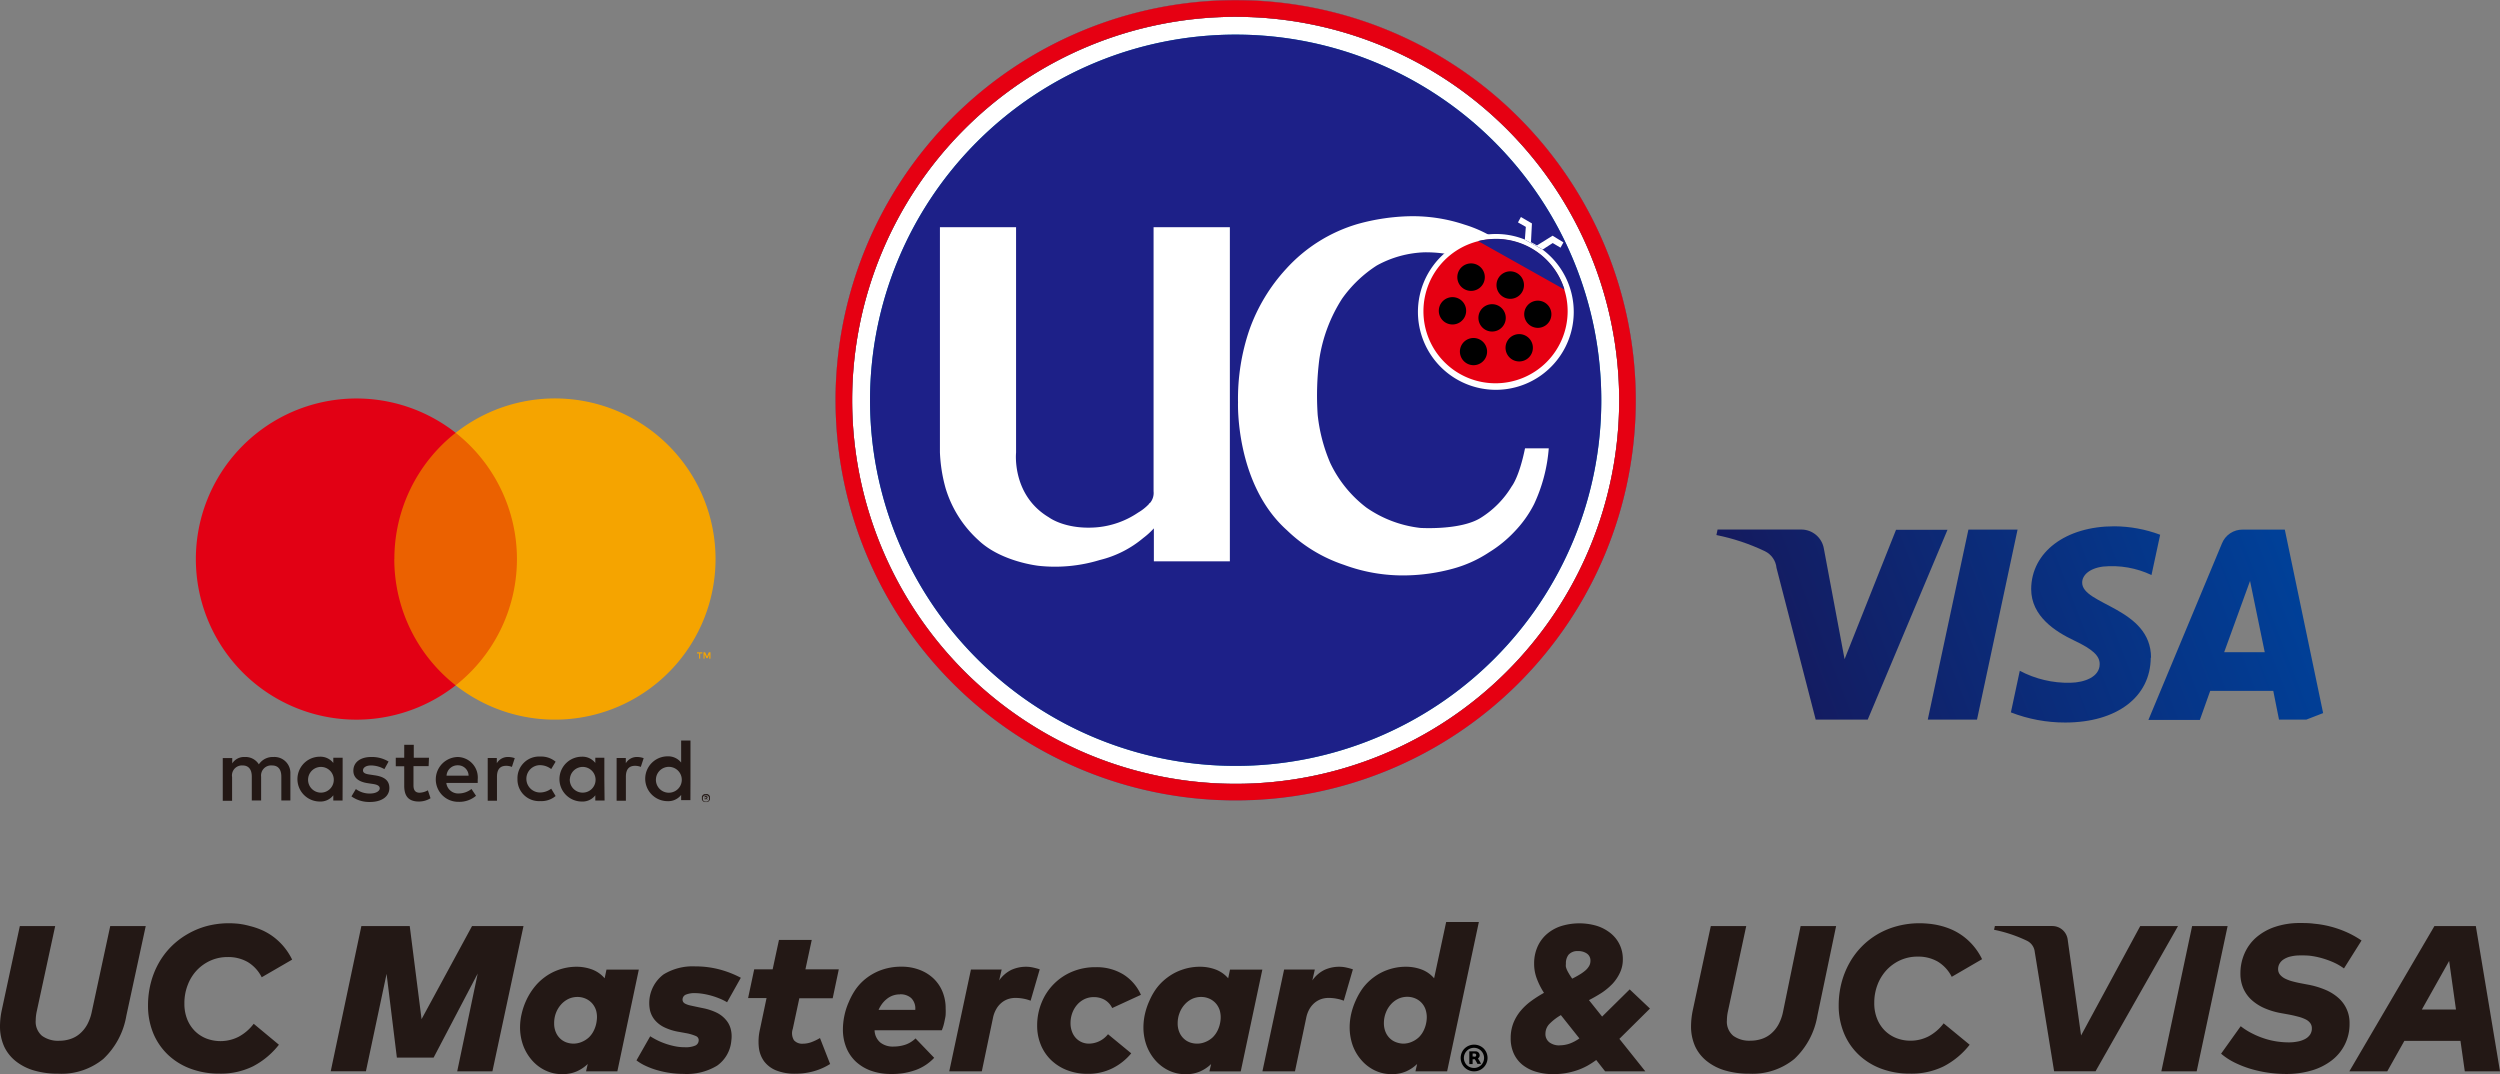 <svg xmlns="http://www.w3.org/2000/svg" xmlns:xlink="http://www.w3.org/1999/xlink" viewBox="0 0 340.16 146.13"><rect x="0" y="0" width="340.16" height="146.13" fill="#808080" stroke="none"/><defs><style>.a,.e,.g{fill:none;}.b{fill:#fff;}.c{fill:#e71e19;}.d{fill:#1497ba;}.e{stroke:#1497ba;}.e,.g{stroke-width:2.26px;}.f{fill:#1d2088;}.g{stroke:#e60012;}.h{fill:#e60012;}.i{fill:#231815;}.j{fill:#eb6100;}.k{fill:#e20014;}.l{fill:#f5a400;}.m{clip-path:url(#a);}.n{clip-path:url(#b);}.o{fill:url(#c);}</style><clipPath id="a"><polyline class="a" points="224.61 75.01 305.69 43.91 325.23 94.89 244.16 125.98 224.61 75.01"/></clipPath><clipPath id="b"><path class="a" d="M265,72.05,254.13,97.91h-7.08l-5.33-20.63A2.82,2.82,0,0,0,240.14,75a28.17,28.17,0,0,0-6.6-2.2l.16-.75h11.38a3.12,3.12,0,0,1,3.09,2.64l2.81,15,7-17.6h7m27.7,17.41c0-6.82-9.44-7.2-9.37-10.25,0-.93.91-1.91,2.84-2.16a12.58,12.58,0,0,1,6.59,1.15l1.18-5.48a18,18,0,0,0-6.25-1.15c-6.61,0-11.27,3.51-11.3,8.54,0,3.72,3.32,5.8,5.85,7s3.48,2.08,3.47,3.22c0,1.74-2.08,2.5-4,2.53a14,14,0,0,1-6.87-1.63l-1.21,5.66A20.28,20.28,0,0,0,281,98.31c7,0,11.62-3.47,11.64-8.84m17.45,8.44h6.19l-5.4-25.85h-5.71a3,3,0,0,0-2.85,1.9l-10,24h7L300.73,94h8.58Zm-7.46-9.17,3.52-9.7,2,9.7ZM274.52,72.05,269,97.91H262.3l5.53-25.85h6.69"/></clipPath><linearGradient id="c" x1="-255.74" y1="819.43" x2="-254.2" y2="819.43" gradientTransform="matrix(47.72, 0, 0, 211.74, 12442.79, -173421.38)" gradientUnits="userSpaceOnUse"><stop offset="0" stop-color="#15195d"/><stop offset="1" stop-color="#004098"/></linearGradient></defs><title>logo_uc</title><path class="b" d="M114.82,54.45a53.31,53.31,0,1,1,53.32,53.33,53.31,53.31,0,0,1-53.32-53.33"/><path class="c" d="M115.95,54.45a52.18,52.18,0,1,1,52.19,52.2,52.25,52.25,0,0,1-52.19-52.2m-2.26,0A54.44,54.44,0,1,0,168.14,0,54.52,54.52,0,0,0,113.68,54.45Z"/><path class="d" d="M168.14,104.21a49.75,49.75,0,1,0-49.76-49.76,49.75,49.75,0,0,0,49.76,49.76"/><path class="e" d="M114.82,54.45a53.31,53.31,0,1,1,53.32,53.33A53.31,53.31,0,0,1,114.82,54.45Z"/><path class="f" d="M118.38,54.45a49.75,49.75,0,1,1,49.76,49.76,49.74,49.74,0,0,1-49.76-49.76"/><path class="g" d="M114.82,54.45a53.31,53.31,0,1,1,53.32,53.33A53.31,53.31,0,0,1,114.82,54.45Z"/><path class="b" d="M207.36,32.55a10.35,10.35,0,0,0-3.82-.71,10.6,10.6,0,1,0,6.31,2.09"/><path class="b" d="M195.77,42.28a1.86,1.86,0,1,1,1.87,1.87,1.86,1.86,0,0,1-1.87-1.87"/><path class="b" d="M198.29,37.72a1.87,1.87,0,1,1,1.87,1.86,1.87,1.87,0,0,1-1.87-1.86"/><path class="b" d="M204.85,47.33a1.86,1.86,0,1,1,1.86,1.85,1.86,1.86,0,0,1-1.86-1.85"/><path class="b" d="M207.39,42.74a1.85,1.85,0,1,1,1.85,1.87,1.86,1.86,0,0,1-1.85-1.87"/><path class="b" d="M198.64,47.84a1.85,1.85,0,1,1,1.85,1.85,1.86,1.86,0,0,1-1.85-1.85"/><path class="b" d="M201.16,43.25a1.86,1.86,0,1,1,3.72,0,1.86,1.86,0,0,1-3.72,0"/><path class="b" d="M203.62,38.79a1.87,1.87,0,1,1,1.87,1.87,1.87,1.87,0,0,1-1.87-1.87"/><path class="b" d="M198.35,34.86a18.08,18.08,0,0,0-4.52-.53,14.43,14.43,0,0,0-6.49,1.79,17.1,17.1,0,0,0-4.73,4.52,21,21,0,0,0-3.09,8.18,39.19,39.19,0,0,0-.23,7.64A22.62,22.62,0,0,0,181,63a16.53,16.53,0,0,0,4.91,6.06,16,16,0,0,0,7.33,2.77s5.55.36,8.28-1.4a12.87,12.87,0,0,0,4.18-4.27s1-1.22,1.8-5.16h3.23a21.85,21.85,0,0,1-2,7.6,15.44,15.44,0,0,1-2.64,3.71,16.69,16.69,0,0,1-3.45,2.82,16.94,16.94,0,0,1-5,2.26,25.73,25.73,0,0,1-6.29.9,23,23,0,0,1-8.47-1.43,20.45,20.45,0,0,1-7.77-4.71c-7.06-6.3-6.66-17.38-6.66-17.38A29,29,0,0,1,170,44.87a24.14,24.14,0,0,1,5-8.29,21.16,21.16,0,0,1,9.72-6.1,28.64,28.64,0,0,1,7.14-1.06,22.24,22.24,0,0,1,7.4,1.14A17.43,17.43,0,0,1,203,32.2"/><path class="b" d="M167.34,30.91V76.38H157V71.89a10.5,10.5,0,0,1-1.44,1.31,14.54,14.54,0,0,1-5.93,3,20.78,20.78,0,0,1-8.28.79s-5.11-.53-8.21-3.48a15.58,15.58,0,0,1-4.49-7.12,21.18,21.18,0,0,1-.76-4.84V30.91h10.36V61.59s-.61,5.79,4.48,8.81c0,0,2.22,1.69,6.48,1.35a11.84,11.84,0,0,0,5.64-2,6.7,6.7,0,0,0,1.51-1.2h-.06a1.48,1.48,0,0,0,.22-.17s0,0,0,0a2.11,2.11,0,0,0,.44-1.53V30.91h10.34"/><path class="h" d="M203.49,52.15a9.81,9.81,0,1,0-9.81-9.8,9.79,9.79,0,0,0,9.81,9.8"/><path d="M195.77,42.28a1.86,1.86,0,1,1,1.87,1.87,1.86,1.86,0,0,1-1.87-1.87"/><path d="M198.29,37.72a1.87,1.87,0,1,1,1.87,1.86,1.87,1.87,0,0,1-1.87-1.86"/><path d="M204.85,47.33a1.86,1.86,0,1,1,1.86,1.85,1.86,1.86,0,0,1-1.86-1.85"/><path d="M207.39,42.74a1.85,1.85,0,1,1,1.85,1.87,1.86,1.86,0,0,1-1.85-1.87"/><path d="M198.64,47.84a1.85,1.85,0,1,1,1.85,1.85,1.86,1.86,0,0,1-1.85-1.85"/><path d="M201.16,43.25a1.86,1.86,0,1,1,3.72,0,1.86,1.86,0,0,1-3.72,0"/><path d="M203.62,38.79a1.87,1.87,0,1,1,1.87,1.87,1.87,1.87,0,0,1-1.87-1.87"/><path class="f" d="M212.87,39.4l-11.75-6.6a10.41,10.41,0,0,1,2.43-.3,9.74,9.74,0,0,1,9.32,6.9"/><path class="b" d="M210,34s-.08,0-.08-.06l1.35-.87,1.06.63.4-.72-1.48-.91,0,0v0l-2.13,1.33a8.1,8.1,0,0,0-.81-.44l.13-2.56h0v0l-1.5-.87-.4.73,1.07.61-.13,1.7-.18-.06"/><path class="i" d="M39.51,108.91v-3.65A2.17,2.17,0,0,0,37.22,103a2.28,2.28,0,0,0-2,1,2.13,2.13,0,0,0-1.92-1,1.91,1.91,0,0,0-1.7.87v-.72H30.31v5.81h1.27v-3.22A1.36,1.36,0,0,1,33,104.15c.84,0,1.26.55,1.26,1.53v3.23h1.27v-3.22A1.37,1.37,0,0,1,37,104.15c.86,0,1.28.55,1.28,1.53v3.23Zm18.86-5.81H56.3v-1.76H55v1.76H53.85v1.16H55v2.65c0,1.34.52,2.15,2,2.15a3,3,0,0,0,1.58-.45l-.36-1.08a2.44,2.44,0,0,1-1.12.33c-.63,0-.84-.39-.84-1v-2.62h2.06ZM69.13,103a1.72,1.72,0,0,0-1.53.85v-.71H66.36v5.81h1.26v-3.26c0-1,.42-1.49,1.25-1.49a2,2,0,0,1,.78.15l.39-1.19a2.63,2.63,0,0,0-.9-.16m-16.27.62a4.36,4.36,0,0,0-2.37-.62c-1.46,0-2.42.71-2.42,1.87,0,.94.7,1.52,2,1.7l.59.09c.69.09,1,.28,1,.61s-.46.7-1.32.7a3.12,3.12,0,0,1-1.93-.61l-.6,1a4.17,4.17,0,0,0,2.51.76c1.67,0,2.65-.79,2.65-1.89s-.77-1.56-2-1.74l-.59-.09c-.54-.07-1-.18-1-.57s.41-.68,1.1-.68a3.75,3.75,0,0,1,1.81.5ZM86.68,103a1.73,1.73,0,0,0-1.53.85v-.71H83.9v5.81h1.26v-3.26c0-1,.42-1.49,1.24-1.49a2,2,0,0,1,.79.15l.39-1.19a2.62,2.62,0,0,0-.9-.16M70.41,106a2.93,2.93,0,0,0,3.1,3,3,3,0,0,0,2.09-.69l-.6-1a2.57,2.57,0,0,1-1.52.52,1.86,1.86,0,0,1,0-3.72,2.53,2.53,0,0,1,1.52.53l.6-1a3.07,3.07,0,0,0-2.09-.7,2.94,2.94,0,0,0-3.1,3.06m11.82,0V103.1H81v.71a2.2,2.2,0,0,0-1.83-.85,3.05,3.05,0,0,0,0,6.1,2.18,2.18,0,0,0,1.83-.85v.71h1.26Zm-4.69,0a1.75,1.75,0,1,1,1.76,1.85A1.75,1.75,0,0,1,77.53,106M62.3,103a3.05,3.05,0,0,0,.09,6.1,3.51,3.51,0,0,0,2.38-.82l-.62-.93a2.79,2.79,0,0,1-1.69.61,1.62,1.62,0,0,1-1.73-1.43H65c0-.15,0-.31,0-.48A2.79,2.79,0,0,0,62.3,103m0,1.13a1.44,1.44,0,0,1,1.46,1.41h-3a1.5,1.5,0,0,1,1.54-1.41M93.95,106v-5.24H92.68v3a2.23,2.23,0,0,0-1.84-.85,3.05,3.05,0,0,0,0,6.1,2.21,2.21,0,0,0,1.84-.85v.71h1.26Zm-4.7,0A1.76,1.76,0,1,1,91,107.86,1.75,1.75,0,0,1,89.25,106m-42.63,0V103.1H45.35v.71a2.21,2.21,0,0,0-1.83-.85,3.05,3.05,0,0,0,0,6.1,2.19,2.19,0,0,0,1.83-.85v.71h1.26Zm-4.7,0a1.75,1.75,0,1,1,1.76,1.85A1.75,1.75,0,0,1,41.92,106m54.13,2.05a.58.58,0,0,1,.23,0,.61.61,0,0,1,.18.13.54.54,0,0,1,.13.18.67.67,0,0,1,0,.23.56.56,0,0,1,0,.22.62.62,0,0,1-.31.31.54.54,0,0,1-.23,0,.52.52,0,0,1-.23,0,.69.69,0,0,1-.19-.13.92.92,0,0,1-.12-.18.53.53,0,0,1,0-.22.63.63,0,0,1,0-.23.78.78,0,0,1,.12-.18.71.71,0,0,1,.19-.12.55.55,0,0,1,.23,0m0,1a.41.41,0,0,0,.18,0,.37.37,0,0,0,.14-.1.34.34,0,0,0,.09-.14.39.39,0,0,0,0-.17.42.42,0,0,0,0-.18.36.36,0,0,0-.09-.15.41.41,0,0,0-.14-.1.48.48,0,0,0-.18,0,.46.46,0,0,0-.18,0,.45.45,0,0,0-.14.1.46.46,0,0,0-.09.15.49.49,0,0,0,0,.18.46.46,0,0,0,0,.17.44.44,0,0,0,.09.14.4.4,0,0,0,.14.1.39.39,0,0,0,.18,0m0-.72a.24.24,0,0,1,.15,0,.16.16,0,0,1,.06.13.15.15,0,0,1,0,.11.22.22,0,0,1-.12,0l.17.2h-.14l-.17-.2h0v.2h-.12v-.54Zm-.14.1v.14h.14l.07,0a.05.05,0,0,0,0-.05.06.06,0,0,0,0-.06l-.07,0Z"/><rect class="j" x="52.44" y="58.89" width="19.13" height="34.36"/><path class="k" d="M53.66,76.07A21.81,21.81,0,0,1,62,58.89a21.85,21.85,0,1,0,0,34.36,21.83,21.83,0,0,1-8.35-17.19"/><path class="l" d="M97.36,76.07A21.86,21.86,0,0,1,62,93.25a21.87,21.87,0,0,0,0-34.36A21.85,21.85,0,0,1,97.36,76.07M95.27,89.61v-.7h.29v-.15h-.72v.15h.28v.7Zm1.4,0v-.86h-.22l-.25.58-.26-.58h-.22v.86h.15V89l.25.55h.16l.23-.55v.64Z"/><rect class="a" x="17.44" y="44.81" width="89.11" height="73.3"/><g class="m"><g class="n"><rect class="o" x="231.5" y="57.65" width="86.84" height="54.59" transform="matrix(0.93, -0.36, 0.36, 0.93, -12.19, 104.08)"/></g></g><path class="i" d="M17.19,138.21a10.45,10.45,0,0,1-3.14,5.88,9,9,0,0,1-6.15,2,11.48,11.48,0,0,1-3.25-.43,7.21,7.21,0,0,1-2.49-1.26,5.54,5.54,0,0,1-1.59-2A6.59,6.59,0,0,1,0,139.6a10.69,10.69,0,0,1,.24-2.15L2.7,126H7.51L5,137.61a5.89,5.89,0,0,0-.14,1.23,2.5,2.5,0,0,0,.86,2.1,3.72,3.72,0,0,0,2.34.67,4.81,4.81,0,0,0,1.52-.24,3.69,3.69,0,0,0,1.28-.72,4.47,4.47,0,0,0,1-1.23,6.33,6.33,0,0,0,.63-1.76L15,126h4.83Z"/><path class="i" d="M37.95,142.15a10.82,10.82,0,0,1-3.51,2.93,9.89,9.89,0,0,1-4.62,1,10.91,10.91,0,0,1-3.92-.68,8.94,8.94,0,0,1-3.06-1.9,8.58,8.58,0,0,1-2-2.94,9.88,9.88,0,0,1-.7-3.78,12.2,12.2,0,0,1,.37-3,11.18,11.18,0,0,1,1.06-2.69,10.4,10.4,0,0,1,1.68-2.25,10.6,10.6,0,0,1,2.21-1.71A10.83,10.83,0,0,1,28.15,126a11.92,11.92,0,0,1,3-.38q.59,0,1.3.07A10.49,10.49,0,0,1,34,126a9.82,9.82,0,0,1,1.56.52,8.12,8.12,0,0,1,1.55.88,8.53,8.53,0,0,1,1.43,1.32,8.74,8.74,0,0,1,1.21,1.85l-4.14,2.4a5.05,5.05,0,0,0-1.9-2.07,5.32,5.32,0,0,0-2.74-.68,5.65,5.65,0,0,0-2.3.47,5.82,5.82,0,0,0-1.87,1.31,6,6,0,0,0-1.25,2,6.78,6.78,0,0,0-.46,2.53,5.69,5.69,0,0,0,.39,2.18,4.8,4.8,0,0,0,1.07,1.61,4.59,4.59,0,0,0,1.57,1,5.42,5.42,0,0,0,4.34-.25,6.3,6.3,0,0,0,2.06-1.77Z"/><path class="i" d="M67,145.77H62.21L65,132.46,59,143.9H54l-1.4-11.39-2.81,13.25H45L49.17,126h6.58l1.61,12.67L64.23,126h7Z"/><path class="i" d="M78.38,131.54a6.1,6.1,0,0,1,2.23.39,4.19,4.19,0,0,1,1.66,1.18l.25-1.18h4.4L84,145.77H79.74l.23-1a5.13,5.13,0,0,1-1.49,1,4.74,4.74,0,0,1-2,.38,5.17,5.17,0,0,1-2.29-.51,5.6,5.6,0,0,1-1.81-1.38,6.46,6.46,0,0,1-1.19-2,7.27,7.27,0,0,1-.43-2.51,8.11,8.11,0,0,1,.22-1.81,9.24,9.24,0,0,1,.63-1.84,8.68,8.68,0,0,1,1.05-1.72,7.31,7.31,0,0,1,1.47-1.43,7.14,7.14,0,0,1,1.9-1A7.3,7.3,0,0,1,78.38,131.54ZM78,142a2.91,2.91,0,0,0,1.15-.23,3.25,3.25,0,0,0,1-.64,3.28,3.28,0,0,0,.69-1,4,4,0,0,0,.35-1.24,3.36,3.36,0,0,0-.08-1.39,2.64,2.64,0,0,0-.56-1,2.57,2.57,0,0,0-.89-.63,2.74,2.74,0,0,0-1.08-.22,2.88,2.88,0,0,0-1.26.28,3.27,3.27,0,0,0-1,.77,3.77,3.77,0,0,0-.68,1.14,3.87,3.87,0,0,0-.24,1.38,3,3,0,0,0,.23,1.23,2.52,2.52,0,0,0,.6.87,2.46,2.46,0,0,0,.86.52A2.93,2.93,0,0,0,78,142Z"/><path class="i" d="M98.93,136.37a7.57,7.57,0,0,0-1.21-.58,9.75,9.75,0,0,0-1.22-.39,9.32,9.32,0,0,0-1.09-.21,6.73,6.73,0,0,0-.81-.06,3.08,3.08,0,0,0-1.27.2.72.72,0,0,0-.45.56.66.66,0,0,0,.07.43.76.76,0,0,0,.33.27,3,3,0,0,0,.61.21l.88.19.86.18a7.7,7.7,0,0,1,1.93.64,3.91,3.91,0,0,1,1.25,1,3.06,3.06,0,0,1,.63,1.26,4,4,0,0,1,.07,1.49A4.64,4.64,0,0,1,97.57,145,8,8,0,0,1,93,146.12a12.94,12.94,0,0,1-1.8-.13,12.56,12.56,0,0,1-1.75-.37,10.34,10.34,0,0,1-1.57-.58,6.64,6.64,0,0,1-1.28-.76L88.47,141a11.06,11.06,0,0,0,1.08.6,9.88,9.88,0,0,0,2.4.78,6.45,6.45,0,0,0,1.21.11,3.31,3.31,0,0,0,1.43-.22.78.78,0,0,0,.47-.64.6.6,0,0,0-.37-.66,6.25,6.25,0,0,0-1.43-.41l-.87-.16a7.34,7.34,0,0,1-2-.62,3.89,3.89,0,0,1-1.3-1,3.21,3.21,0,0,1-.65-1.32,4.87,4.87,0,0,1,1.85-4.88,7.57,7.57,0,0,1,4.3-1.09,13,13,0,0,1,3.21.39,13.66,13.66,0,0,1,3,1.16Z"/><path class="i" d="M113.3,135.83h-4.54l-.89,4.16a1.83,1.83,0,0,0,.16,1.55,1.49,1.49,0,0,0,1.22.47,3.4,3.4,0,0,0,1.18-.22,7.17,7.17,0,0,0,1.14-.55l1.38,3.53a8.31,8.31,0,0,1-2.28,1,9.1,9.1,0,0,1-2.43.32,6.8,6.8,0,0,1-2.62-.44,3.86,3.86,0,0,1-1.65-1.24,3.94,3.94,0,0,1-.72-1.91,7.36,7.36,0,0,1,.15-2.43l.9-4.27h-2.51l.83-3.91h2.51l.86-4h4.46l-.86,4h4.54Z"/><path class="i" d="M127.11,143.93a6.49,6.49,0,0,1-2.46,1.64,9.39,9.39,0,0,1-3.39.56,8,8,0,0,1-2.77-.45,6,6,0,0,1-2.07-1.26,5.41,5.41,0,0,1-1.29-1.93,6.49,6.49,0,0,1-.44-2.43,9.34,9.34,0,0,1,.19-1.81,9,9,0,0,1,.61-1.91,9.41,9.41,0,0,1,1-1.82,7.11,7.11,0,0,1,1.53-1.53,7.5,7.5,0,0,1,2.05-1.06,8,8,0,0,1,2.61-.4,6.77,6.77,0,0,1,2.41.42,5.68,5.68,0,0,1,1.9,1.16,5.19,5.19,0,0,1,1.24,1.8,5.91,5.91,0,0,1,.44,2.33,6.55,6.55,0,0,1,0,.74c0,.27-.07.54-.12.8s-.11.53-.18.77a6.61,6.61,0,0,1-.22.63H119a2.25,2.25,0,0,0,.77,1.66,2.73,2.73,0,0,0,1.79.56,5.22,5.22,0,0,0,1.55-.23,3.68,3.68,0,0,0,1.46-.88Zm-4.66-8.63a2.81,2.81,0,0,0-1,.17,2.76,2.76,0,0,0-.81.47,3.55,3.55,0,0,0-.64.67,4.42,4.42,0,0,0-.46.8h5v-.07a2,2,0,0,0-.56-1.54A2.18,2.18,0,0,0,122.45,135.29Z"/><path class="i" d="M133.59,145.77h-4.43l2.95-13.85h4.18l-.34,1.48a4.4,4.4,0,0,1,1.67-1.44,4.84,4.84,0,0,1,2-.42,4.3,4.3,0,0,1,.92.1,8.81,8.81,0,0,1,.93.25l-1.24,4.27a5.19,5.19,0,0,0-1-.28,6,6,0,0,0-1.07-.1,3.22,3.22,0,0,0-1,.16,2.86,2.86,0,0,0-.9.51,3.12,3.12,0,0,0-.71.86,4,4,0,0,0-.45,1.23Z"/><path class="i" d="M151.33,137.16a2.56,2.56,0,0,0-1.12-1.17,3,3,0,0,0-1.37-.32,2.93,2.93,0,0,0-1.29.28,3.14,3.14,0,0,0-1,.77,3.59,3.59,0,0,0-.66,1.14,4,4,0,0,0-.23,1.37,3.19,3.19,0,0,0,.19,1.11,2.58,2.58,0,0,0,.52.88,2.41,2.41,0,0,0,1.81.78,3.34,3.34,0,0,0,2.58-1.28l3.16,2.6a7.84,7.84,0,0,1-2.61,2.06,7.42,7.42,0,0,1-3.31.73,7.7,7.7,0,0,1-2.79-.49,6.52,6.52,0,0,1-2.18-1.37,6.1,6.1,0,0,1-1.41-2.08,6.79,6.79,0,0,1-.5-2.63,8.16,8.16,0,0,1,.58-3.06,7.64,7.64,0,0,1,4.14-4.25,8.1,8.1,0,0,1,3.25-.63,6.93,6.93,0,0,1,3.78,1,6.27,6.27,0,0,1,2.37,2.76Z"/><path class="i" d="M163.21,131.54a6.09,6.09,0,0,1,2.23.39,4.2,4.2,0,0,1,1.67,1.18l.25-1.18h4.4l-2.94,13.85h-4.26l.23-1a5.19,5.19,0,0,1-1.49,1,4.75,4.75,0,0,1-2,.38,5.17,5.17,0,0,1-2.29-.51,5.67,5.67,0,0,1-1.81-1.38,6.51,6.51,0,0,1-1.19-2,7.23,7.23,0,0,1-.43-2.51,8.27,8.27,0,0,1,.21-1.81,9.3,9.3,0,0,1,.63-1.84,8.66,8.66,0,0,1,1-1.72,7.4,7.4,0,0,1,1.48-1.43,7.14,7.14,0,0,1,1.9-1A7.28,7.28,0,0,1,163.21,131.54ZM162.87,142a2.89,2.89,0,0,0,1.15-.23,3.22,3.22,0,0,0,1-.64,3.38,3.38,0,0,0,.69-1,4.14,4.14,0,0,0,.35-1.24,3.43,3.43,0,0,0-.09-1.39,2.65,2.65,0,0,0-.56-1,2.56,2.56,0,0,0-.89-.63,2.74,2.74,0,0,0-1.08-.22,2.89,2.89,0,0,0-1.27.28,3.23,3.23,0,0,0-1,.77,3.63,3.63,0,0,0-.68,1.14,3.84,3.84,0,0,0-.25,1.38,3,3,0,0,0,.23,1.23,2.51,2.51,0,0,0,.6.87,2.43,2.43,0,0,0,.85.52A2.94,2.94,0,0,0,162.87,142Z"/><path class="i" d="M176.2,145.77h-4.43l2.95-13.85h4.18l-.34,1.48a4.38,4.38,0,0,1,1.67-1.44,4.83,4.83,0,0,1,2-.42,4.3,4.3,0,0,1,.92.1,9.24,9.24,0,0,1,.93.25l-1.24,4.27a5.15,5.15,0,0,0-1-.28,6,6,0,0,0-1.07-.1,3.21,3.21,0,0,0-1,.16,2.9,2.9,0,0,0-.9.51,3.16,3.16,0,0,0-.71.86,4,4,0,0,0-.44,1.23Z"/><path class="i" d="M191.24,131.54a6.1,6.1,0,0,1,2.23.39,4.18,4.18,0,0,1,1.66,1.18l1.64-7.66h4.45l-4.32,20.32h-4.31l.23-1a5.23,5.23,0,0,1-1.48,1,4.73,4.73,0,0,1-2,.38,5.18,5.18,0,0,1-2.29-.51,5.63,5.63,0,0,1-1.8-1.38,6.35,6.35,0,0,1-1.19-2,7.38,7.38,0,0,1-.42-2.51,8.3,8.3,0,0,1,.21-1.81,9.57,9.57,0,0,1,.63-1.84,9.17,9.17,0,0,1,1-1.72,7.25,7.25,0,0,1,1.47-1.43,7.09,7.09,0,0,1,1.9-1A7.31,7.31,0,0,1,191.24,131.54ZM190.91,142a2.88,2.88,0,0,0,1.15-.23,3.27,3.27,0,0,0,1-.64,3.34,3.34,0,0,0,.69-1,4.06,4.06,0,0,0,.35-1.24,3.4,3.4,0,0,0-.09-1.39,2.5,2.5,0,0,0-1.44-1.65,2.75,2.75,0,0,0-1.08-.22,2.87,2.87,0,0,0-1.26.28,3.2,3.2,0,0,0-1,.77,3.6,3.6,0,0,0-.68,1.14,3.84,3.84,0,0,0-.25,1.38,3.08,3.08,0,0,0,.23,1.23,2.53,2.53,0,0,0,.6.87,2.42,2.42,0,0,0,.86.52A2.94,2.94,0,0,0,190.91,142Z"/><path class="i" d="M224.5,137.23l-4.16,4.12,3.53,4.42H218.4l-1.21-1.54A12.47,12.47,0,0,1,216,145a8.92,8.92,0,0,1-1.34.6,9.9,9.9,0,0,1-3.33.55,8,8,0,0,1-2.35-.33,5.36,5.36,0,0,1-1.83-.94,4.28,4.28,0,0,1-1.18-1.53,4.92,4.92,0,0,1-.42-2.1,5.6,5.6,0,0,1,.37-2.06,6.17,6.17,0,0,1,1-1.67,8.13,8.13,0,0,1,1.45-1.34,17.13,17.13,0,0,1,1.71-1.09,10,10,0,0,1-1-2,5.68,5.68,0,0,1-.34-2,5.58,5.58,0,0,1,.41-2.15,4.89,4.89,0,0,1,1.19-1.73,5.61,5.61,0,0,1,1.94-1.16,8.39,8.39,0,0,1,5-.07,5.76,5.76,0,0,1,1.87,1,4.45,4.45,0,0,1,1.22,1.54,4.52,4.52,0,0,1,.44,2,4.2,4.2,0,0,1-.39,1.82,5.78,5.78,0,0,1-1,1.5,8.59,8.59,0,0,1-1.48,1.24,19.89,19.89,0,0,1-1.74,1l1.79,2.24,3.75-3.7Zm-12.31,5a4.09,4.09,0,0,0,1.43-.25,5.71,5.71,0,0,0,1.28-.69l-2.52-3.17a7.24,7.24,0,0,0-1.52,1.16,1.9,1.9,0,0,0-.58,1.35,1.41,1.41,0,0,0,.53,1.19A2.21,2.21,0,0,0,212.19,142.24Zm.87-11.05a1.78,1.78,0,0,0,0,.36,2.61,2.61,0,0,0,.14.42,5,5,0,0,0,.28.52c.11.2.26.42.44.68.36-.18.69-.36,1-.55a5.67,5.67,0,0,0,.79-.56,2.4,2.4,0,0,0,.51-.61,1.32,1.32,0,0,0,.18-.68,1.13,1.13,0,0,0-.46-1,2,2,0,0,0-1.22-.35,1.59,1.59,0,0,0-1.3.5A1.87,1.87,0,0,0,213.07,131.19Z"/><path class="i" d="M247.28,138.21a10.42,10.42,0,0,1-3.14,5.88,9,9,0,0,1-6.14,2,11.54,11.54,0,0,1-3.25-.43,7.23,7.23,0,0,1-2.49-1.26,5.55,5.55,0,0,1-1.6-2,6.6,6.6,0,0,1-.57-2.8,10.83,10.83,0,0,1,.24-2.15L232.78,126h4.82l-2.49,11.6a5.7,5.7,0,0,0-.14,1.23,2.49,2.49,0,0,0,.86,2.1,3.71,3.71,0,0,0,2.34.67,4.84,4.84,0,0,0,1.53-.24,3.76,3.76,0,0,0,1.28-.72,4.41,4.41,0,0,0,1-1.23,6.14,6.14,0,0,0,.63-1.76L245,126h4.83Z"/><path class="i" d="M268,142.15a10.84,10.84,0,0,1-3.51,2.93,9.89,9.89,0,0,1-4.62,1,10.94,10.94,0,0,1-3.93-.68,9,9,0,0,1-3.05-1.9,8.54,8.54,0,0,1-2-2.94,9.78,9.78,0,0,1-.71-3.78,12.16,12.16,0,0,1,.37-3,11.43,11.43,0,0,1,1.06-2.69,10.42,10.42,0,0,1,3.9-4,10.79,10.79,0,0,1,2.67-1.09,11.91,11.91,0,0,1,3-.38q.59,0,1.3.07a10.45,10.45,0,0,1,1.47.25,10,10,0,0,1,1.56.52,8.25,8.25,0,0,1,1.54.88,8.41,8.41,0,0,1,1.43,1.32,8.63,8.63,0,0,1,1.21,1.85l-4.13,2.4a5.1,5.1,0,0,0-1.9-2.07,5.33,5.33,0,0,0-2.75-.68,5.65,5.65,0,0,0-2.3.47,5.88,5.88,0,0,0-1.87,1.31,6.17,6.17,0,0,0-1.26,2,6.82,6.82,0,0,0-.46,2.53,5.6,5.6,0,0,0,.4,2.18,4.72,4.72,0,0,0,1.07,1.61,4.63,4.63,0,0,0,1.57,1,5.24,5.24,0,0,0,1.88.34,5.32,5.32,0,0,0,2.47-.59,6.25,6.25,0,0,0,2.05-1.77Z"/><path class="i" d="M298.89,145.77h-4.81L298.27,126h4.83Z"/><path class="i" d="M318.93,131.77a7.73,7.73,0,0,0-1.52-.87,12.23,12.23,0,0,0-1.6-.56,10.9,10.9,0,0,0-1.52-.3A11.8,11.8,0,0,0,313,130a5.53,5.53,0,0,0-1.36.15,3,3,0,0,0-.94.4,1.67,1.67,0,0,0-.55.59,1.45,1.45,0,0,0-.18.7,1.19,1.19,0,0,0,.26.78,2.13,2.13,0,0,0,.7.54,5.24,5.24,0,0,0,1,.37q.55.15,1.14.26l.89.17a11.31,11.31,0,0,1,2.4.7,6.48,6.48,0,0,1,1.8,1.11,4.5,4.5,0,0,1,1.53,3.5,6.18,6.18,0,0,1-2.41,5,8.22,8.22,0,0,1-2.74,1.38,12.1,12.1,0,0,1-3.5.48,17.52,17.52,0,0,1-2.3-.16,16.58,16.58,0,0,1-2.38-.5,14,14,0,0,1-2.24-.86,9,9,0,0,1-1.91-1.24l2.67-3.74a9.11,9.11,0,0,0,1.59,1,11,11,0,0,0,1.68.69,10.29,10.29,0,0,0,1.67.39,11.18,11.18,0,0,0,1.58.12,6.27,6.27,0,0,0,1.26-.12,3.42,3.42,0,0,0,1-.35,1.85,1.85,0,0,0,.66-.59,1.48,1.48,0,0,0,.24-.84,1.19,1.19,0,0,0-.21-.71,1.71,1.71,0,0,0-.62-.51,5,5,0,0,0-1-.37c-.41-.11-.88-.22-1.42-.32l-1-.18a10,10,0,0,1-2.28-.7,6.52,6.52,0,0,1-1.72-1.13,4.66,4.66,0,0,1-1.09-1.56,5,5,0,0,1-.38-2,6.68,6.68,0,0,1,.55-2.7,6.15,6.15,0,0,1,1.58-2.18,7.58,7.58,0,0,1,2.56-1.45,10.57,10.57,0,0,1,3.47-.53c.57,0,1.18,0,1.84.09a14,14,0,0,1,4.23,1.06,12.86,12.86,0,0,1,2.25,1.23Z"/><path class="i" d="M340.16,145.77h-4.79l-.59-4.15h-7.63l-2.33,4.15h-5.16L331.24,126h5.63Zm-10.63-8.41h4.64l-.93-6.61Z"/><path d="M200.58,145.77a1.82,1.82,0,0,1-1.3-3.11,1.87,1.87,0,0,1,2.59,0,1.82,1.82,0,0,1,0,2.57A1.79,1.79,0,0,1,200.58,145.77Zm0-3.2a1.36,1.36,0,0,0-1,.41,1.38,1.38,0,0,0,0,1.94,1.41,1.41,0,0,0,1.95,0,1.38,1.38,0,0,0,0-1.94A1.35,1.35,0,0,0,200.58,142.57Z"/><path d="M201.22,144.24h0l-.12-.24a.46.46,0,0,0,.23-.43.55.55,0,0,0-.59-.52h-.82v1.73h.45v-.65h.14a.29.29,0,0,1,.16,0,4.92,4.92,0,0,1,.35.62h.49a3.43,3.43,0,0,0-.3-.55m-.59-.44h-.25v-.41h.24c.16,0,.25.08.25.21S200.75,143.8,200.64,143.8Z"/><path class="i" d="M296.35,126l-11.22,19.76h-5.64l-2.63-16.22a1.91,1.91,0,0,0-1.07-1.54,19.05,19.05,0,0,0-4.47-1.49l.11-.51h7.81a2.11,2.11,0,0,1,2.09,1.79l1.83,13.1L291.21,126h1.39"/></svg>